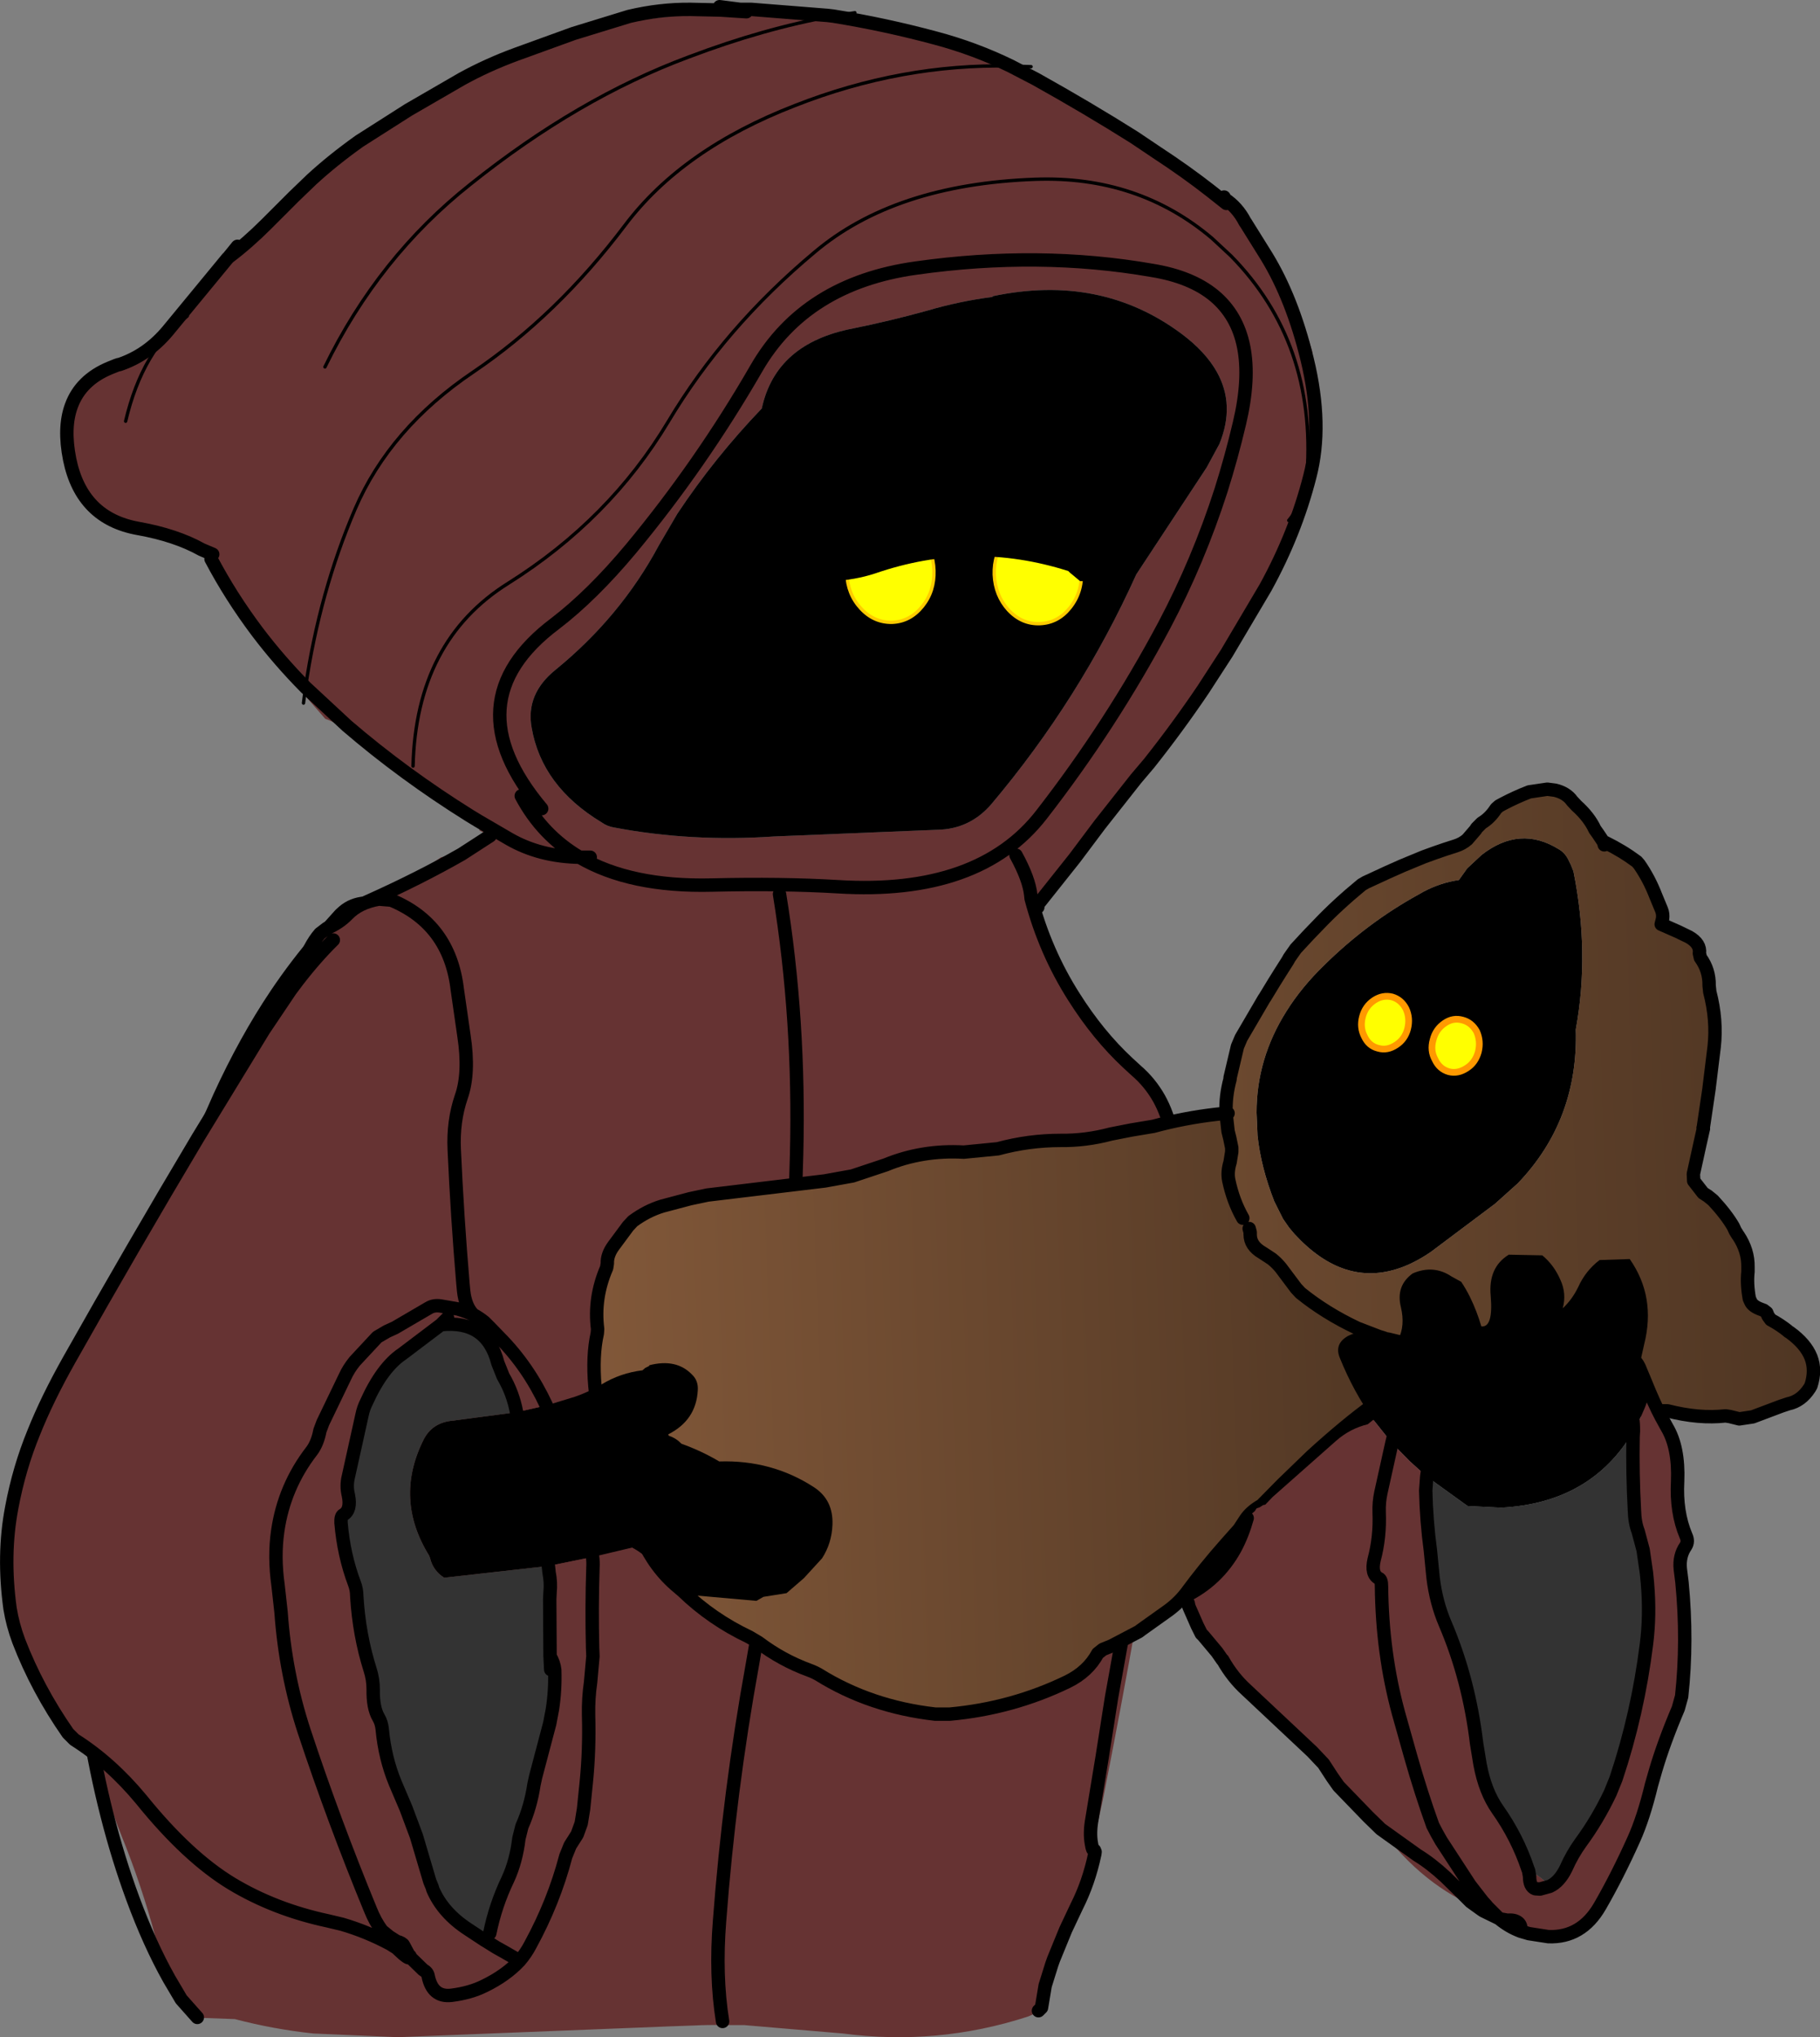 <?xml version="1.0" encoding="UTF-8" standalone="no"?>
<svg xmlns:xlink="http://www.w3.org/1999/xlink" height="303.95px" width="271.65px" xmlns="http://www.w3.org/2000/svg">
  <rect width="100%" height="100%" fill="#808080" stroke="none"/>
  <g transform="matrix(1.0, 0.0, 0.0, 1.0, 225.0, 101.2)">
    <path d="M-181.15 -71.85 L-179.2 -73.45 Q-173.1 -78.6 -166.55 -83.0 -149.85 -94.4 -130.6 -98.1 L-122.5 -99.05 -121.15 -99.3 -120.85 -99.3 -120.55 -99.4 -120.35 -99.4 -120.35 -99.45 -119.15 -99.6 -118.9 -99.6 -117.45 -99.7 -114.5 -99.8 -112.85 -99.8 -101.5 -98.9 -100.65 -98.8 Q-92.9 -97.55 -85.3 -95.5 -79.5 -93.95 -74.15 -91.35 -90.45 -91.7 -106.35 -85.45 -123.15 -78.95 -131.7 -67.6 -141.85 -54.15 -154.35 -45.7 -166.8 -37.3 -172.0 -25.25 -177.3 -12.9 -179.4 1.35 -177.3 -12.9 -172.0 -25.25 -166.8 -37.3 -154.35 -45.7 -141.85 -54.15 -131.7 -67.6 -123.15 -78.95 -106.35 -85.45 -90.45 -91.7 -74.15 -91.35 L-70.4 -89.4 Q-62.6 -85.05 -55.7 -80.7 L-52.2 -78.35 Q-48.0 -75.6 -44.35 -72.75 L-42.9 -71.6 -41.95 -70.85 -42.9 -71.6 -44.35 -72.75 Q-48.0 -75.6 -52.2 -78.35 L-49.0 -76.7 -44.4 -73.9 -42.4 -72.4 -42.3 -71.8 -42.25 -71.55 -41.95 -70.85 -41.75 -70.45 Q-40.7 -68.8 -39.15 -68.05 L-39.1 -68.0 -38.55 -67.75 -36.6 -65.7 -34.4 -62.05 -34.35 -61.95 -34.3 -61.7 -32.4 -57.55 Q-32.5 -57.15 -32.2 -56.65 L-31.3 -54.85 Q-30.05 -51.85 -29.15 -48.8 L-28.95 -46.95 -28.3 -40.35 -28.3 -39.9 Q-28.3 -38.85 -27.8 -38.1 L-28.05 -36.5 Q-30.7 -22.55 -36.7 -10.65 L-38.95 -7.5 -40.05 -5.95 Q-41.35 -4.25 -42.2 -2.35 L-44.75 1.4 Q-45.3 2.2 -45.05 2.85 -48.9 8.0 -53.5 12.7 L-55.45 15.0 -60.85 21.85 -64.6 26.85 Q-66.5 30.8 -69.85 33.45 L-70.25 33.75 -70.2 33.9 -70.1 34.15 -69.15 37.6 Q-67.4 44.3 -62.95 49.85 L-56.7 57.35 -52.0 62.7 Q-49.45 67.3 -49.65 74.05 -49.85 81.65 -49.65 87.35 L-49.7 88.6 -49.95 96.6 Q-50.0 101.4 -50.4 106.15 -50.75 111.0 -51.95 115.0 -53.3 119.6 -53.95 124.25 -54.6 129.25 -55.5 133.5 L-57.4 142.65 -59.1 152.1 -60.5 161.0 -62.0 170.1 Q-62.4 172.25 -62.1 173.85 L-62.0 174.4 -62.1 173.85 Q-62.4 172.25 -62.0 170.1 L-60.5 161.0 -59.1 152.1 -57.4 142.65 -55.5 133.5 Q-54.6 129.25 -53.95 124.25 -53.3 119.6 -51.95 115.0 -50.75 111.0 -50.4 106.15 -50.0 101.4 -49.95 96.6 L-49.7 88.6 -49.65 87.35 Q-49.85 81.65 -49.65 74.05 -49.45 67.3 -52.0 62.7 L-51.6 63.15 Q-49.6 65.4 -49.25 68.55 -47.3 90.6 -50.65 112.25 -54.95 139.9 -60.4 167.4 L-61.5 172.35 -62.0 174.4 Q-63.15 178.85 -64.65 183.15 L-65.95 186.75 -67.75 191.15 -68.0 191.85 -67.75 191.15 -65.95 186.75 -68.0 191.85 -68.4 192.7 -69.1 194.55 -69.0 195.05 -69.55 198.35 -69.0 195.05 -68.9 195.85 Q-68.85 197.35 -69.55 198.35 L-70.0 198.8 Q-70.65 199.35 -71.65 199.7 -85.1 204.05 -99.2 202.2 L-113.9 200.95 -117.05 200.95 Q-119.2 200.9 -121.25 201.0 L-125.4 201.15 -165.6 202.75 -178.25 202.2 Q-184.25 201.55 -189.95 200.05 L-195.45 199.85 -195.55 199.8 -197.95 197.1 -199.75 194.05 Q-200.7 192.0 -201.15 189.65 L-201.8 187.8 Q-203.85 180.15 -206.8 172.85 -210.15 164.5 -211.85 155.85 L-212.25 153.35 -212.85 149.15 Q-213.95 139.45 -213.0 129.35 L-212.9 128.5 -212.35 123.3 -210.6 117.75 Q-206.15 104.5 -202.5 91.0 -199.4 79.55 -194.15 68.6 -189.4 57.9 -183.7 47.5 L-181.95 44.9 Q-179.45 41.85 -177.25 38.65 L-174.2 35.25 -173.7 34.8 -170.6 33.55 -170.1 33.3 Q-162.4 29.85 -156.1 26.25 -162.4 29.85 -170.1 33.3 L-170.6 33.55 -173.7 34.8 -174.2 35.25 -177.25 38.65 -174.7 34.6 -173.4 34.05 -169.95 32.6 Q-164.25 30.2 -159.15 26.7 L-156.1 26.25 -151.85 23.5 -153.45 22.7 -153.4 21.8 -153.5 21.35 -148.95 24.0 Q-144.4 26.6 -138.5 26.7 -130.9 31.15 -118.75 30.85 -108.3 30.6 -99.95 31.1 -78.9 32.4 -69.55 20.35 -59.1 6.9 -51.2 -7.95 -46.15 -17.5 -42.75 -28.05 -41.2 -32.95 -40.0 -38.05 -36.85 -51.35 -43.8 -57.1 -47.2 -59.9 -53.0 -60.85 -69.9 -63.8 -88.3 -61.2 -104.8 -58.9 -112.1 -46.25 -120.35 -31.95 -130.8 -19.35 -136.6 -12.4 -142.15 -8.15 -157.6 3.45 -144.15 19.45 -157.6 3.45 -142.15 -8.15 -136.6 -12.4 -130.8 -19.35 -120.35 -31.95 -112.1 -46.25 -104.8 -58.9 -88.3 -61.2 -69.9 -63.8 -53.0 -60.85 -47.2 -59.9 -43.8 -57.1 -36.85 -51.35 -40.0 -38.05 -41.2 -32.95 -42.75 -28.05 -46.15 -17.5 -51.2 -7.95 -59.1 6.9 -69.55 20.35 -78.9 32.4 -99.95 31.1 -108.3 30.6 -118.75 30.85 -130.9 31.15 -138.5 26.7 -144.4 26.6 -148.95 24.0 L-153.5 21.35 Q-153.6 21.15 -153.8 21.1 L-154.9 20.5 -157.8 18.9 -164.4 14.8 Q-168.95 11.7 -172.95 8.1 -174.55 6.7 -176.45 6.05 L-179.55 2.5 -183.2 -1.8 Q-184.9 -3.8 -186.15 -6.15 L-186.6 -6.95 -193.25 -18.45 -193.25 -18.5 -193.8 -19.3 -194.9 -19.2 -196.2 -19.1 Q-197.55 -19.9 -199.1 -20.3 L-200.3 -20.7 Q-203.65 -22.05 -207.3 -22.5 -209.7 -23.75 -211.5 -25.7 L-211.75 -25.95 Q-212.4 -26.8 -213.25 -27.05 -214.8 -29.5 -215.4 -32.35 -215.75 -34.1 -215.6 -35.9 -215.5 -36.85 -216.0 -37.2 L-214.35 -40.65 Q-215.55 -37.4 -214.6 -32.65 -212.8 -23.85 -204.35 -22.35 -198.75 -21.35 -194.9 -19.2 -198.75 -21.35 -204.35 -22.35 -212.8 -23.85 -214.6 -32.65 -215.55 -37.4 -214.35 -40.65 -212.2 -43.9 -208.3 -46.25 L-208.15 -46.25 -207.2 -46.8 -206.05 -47.55 -205.7 -47.8 Q-203.65 -49.25 -201.85 -50.95 L-196.75 -56.15 -195.1 -58.25 -193.25 -60.95 -189.55 -64.45 -189.35 -64.6 Q-185.35 -68.3 -181.15 -71.85 L-185.2 -67.8 Q-188.05 -64.95 -190.85 -62.85 L-189.55 -64.45 -190.85 -62.85 Q-188.05 -64.95 -185.2 -67.8 L-181.15 -71.85 M-190.85 -62.85 L-191.05 -62.65 -199.95 -51.85 Q-203.0 -48.2 -207.2 -46.8 -203.0 -48.2 -199.95 -51.85 L-191.05 -62.65 -190.85 -62.85 M-179.4 1.35 Q-183.35 -2.65 -186.6 -6.95 -183.35 -2.65 -179.4 1.35 L-173.2 7.1 Q-164.75 14.35 -154.9 20.5 -164.75 14.35 -173.2 7.1 L-179.4 1.35 -179.55 2.5 -179.4 1.35 M-176.5 -46.45 Q-168.5 -62.85 -154.8 -73.7 -138.75 -86.55 -122.2 -92.7 -111.0 -96.95 -100.65 -98.8 -111.0 -96.95 -122.2 -92.7 -138.75 -86.55 -154.8 -73.7 -168.5 -62.85 -176.5 -46.45 M-197.05 -54.05 Q-203.75 -49.0 -206.25 -38.35 -203.75 -49.0 -197.05 -54.05 M-113.6 -99.45 L-117.45 -99.7 -113.6 -99.45 M-86.6 -54.85 Q-92.0 -53.35 -97.65 -52.2 -109.2 -50.0 -111.3 -40.25 -118.35 -32.9 -123.9 -24.55 L-126.65 -19.85 Q-132.35 -9.2 -142.1 -1.25 -146.55 2.35 -145.65 7.35 -144.15 16.1 -135.2 21.5 -134.35 22.1 -133.4 22.25 -121.85 24.45 -109.45 23.6 L-85.05 22.6 Q-80.25 22.5 -77.05 18.8 -63.8 3.1 -55.4 -15.5 L-44.9 -31.45 -43.0 -34.95 Q-40.6 -40.8 -43.4 -45.75 -45.1 -48.75 -48.65 -51.4 -60.75 -60.4 -76.85 -57.0 L-76.85 -56.9 Q-81.85 -56.25 -86.6 -54.85 M-32.65 -23.55 Q-30.2 -26.5 -29.9 -30.55 -28.55 -50.05 -41.25 -63.0 L-44.1 -65.65 Q-55.15 -75.0 -70.5 -74.45 -91.45 -73.7 -103.45 -63.55 -116.85 -52.35 -125.25 -38.3 -134.0 -23.7 -149.1 -14.2 -162.9 -5.6 -163.35 13.1 -162.9 -5.6 -149.1 -14.2 -134.0 -23.7 -125.25 -38.3 -116.85 -52.35 -103.45 -63.55 -91.45 -73.7 -70.5 -74.45 -55.15 -75.0 -44.1 -65.65 L-41.25 -63.0 Q-28.55 -50.05 -29.9 -30.55 -30.2 -26.5 -32.65 -23.55 M-39.1 -68.0 L-35.95 -62.95 Q-32.1 -56.65 -29.9 -47.6 -27.5 -37.75 -29.5 -30.1 -31.65 -21.65 -36.1 -13.55 L-41.9 -3.75 -45.4 1.65 Q-49.25 7.35 -53.5 12.7 -49.25 7.35 -45.4 1.65 L-41.9 -3.75 -36.1 -13.55 Q-31.65 -21.65 -29.5 -30.1 -27.5 -37.75 -29.9 -47.6 -32.1 -56.65 -35.95 -62.95 L-39.1 -68.0 M-73.35 26.4 Q-71.4 29.95 -71.15 32.35 L-71.1 32.85 Q-69.0 40.8 -64.7 47.55 -61.1 53.25 -56.7 57.35 -61.1 53.25 -64.7 47.55 -69.0 40.8 -71.1 32.85 L-71.15 32.35 Q-71.4 29.95 -73.35 26.4 M-69.85 33.45 L-64.6 26.85 -69.85 33.45 M-117.15 200.4 Q-118.25 193.55 -117.6 185.4 -116.15 166.15 -112.7 147.15 -109.3 128.35 -107.95 109.2 -106.6 90.05 -106.1 71.05 -105.6 50.95 -108.65 32.2 -105.6 50.95 -106.1 71.05 -106.6 90.05 -107.95 109.2 -109.3 128.35 -112.7 147.15 -116.15 166.15 -117.6 185.4 -118.25 193.55 -117.15 200.4 M-136.9 26.7 L-138.5 26.7 Q-144.1 23.4 -147.2 17.55 -144.1 23.4 -138.5 26.7 L-136.9 26.7 M-173.7 34.8 Q-172.4 33.7 -170.6 33.55 -172.4 33.7 -173.7 34.8" fill="#663333" fill-rule="evenodd" stroke="none"/>
    <path d="M-86.6 -54.85 Q-81.85 -56.25 -76.85 -56.9 L-76.85 -57.0 Q-60.75 -60.4 -48.65 -51.4 -45.1 -48.75 -43.4 -45.75 -40.6 -40.8 -43.0 -34.95 L-44.9 -31.45 -55.4 -15.5 Q-63.8 3.1 -77.05 18.8 -80.25 22.5 -85.05 22.6 L-109.45 23.6 Q-121.85 24.45 -133.4 22.25 -134.35 22.1 -135.2 21.5 -144.15 16.1 -145.65 7.35 -146.55 2.35 -142.1 -1.25 -132.35 -9.2 -126.65 -19.85 L-123.9 -24.55 Q-118.35 -32.9 -111.3 -40.25 -109.2 -50.0 -97.65 -52.2 -92.0 -53.35 -86.6 -54.85" fill="#000000" fill-rule="evenodd" stroke="none"/>
    <path d="M-117.45 -99.7 L-121.9 -99.8 Q-126.45 -99.85 -131.1 -98.75 L-139.4 -96.2 -147.95 -93.1 Q-152.3 -91.5 -156.1 -89.4 L-164.05 -84.8 -171.35 -80.15 Q-175.35 -77.3 -178.5 -74.4 L-181.15 -71.85 -185.2 -67.8 Q-188.05 -64.95 -190.85 -62.85 L-189.55 -64.45 M-114.5 -99.8 L-117.6 -100.2 M-207.2 -46.8 Q-203.0 -48.2 -199.95 -51.85 L-191.05 -62.65 -190.85 -62.85 M-207.2 -46.8 L-207.3 -46.8 -207.6 -46.7 -208.6 -46.3 Q-212.95 -44.5 -214.35 -40.65 -215.55 -37.4 -214.6 -32.65 -212.8 -23.85 -204.35 -22.35 -198.75 -21.35 -194.9 -19.2 L-193.25 -18.5 M-186.6 -6.95 Q-183.35 -2.65 -179.4 1.35 L-173.2 7.1 Q-164.75 14.35 -154.9 20.5 L-153.5 21.35 -148.95 24.0 Q-144.4 26.6 -138.5 26.7 L-136.9 26.7 M-74.15 -91.35 Q-79.5 -93.95 -85.3 -95.5 -92.9 -97.55 -100.65 -98.8 L-101.5 -98.9 -112.85 -99.8 -114.5 -99.8 M-186.6 -6.95 Q-190.55 -12.2 -193.5 -17.8 M-117.45 -99.7 L-113.6 -99.45 M-144.15 19.45 Q-157.6 3.45 -142.15 -8.15 -136.6 -12.4 -130.8 -19.35 -120.35 -31.95 -112.1 -46.25 -104.8 -58.9 -88.3 -61.2 -69.9 -63.8 -53.0 -60.85 -47.2 -59.9 -43.8 -57.1 -36.85 -51.35 -40.0 -38.05 -41.2 -32.95 -42.75 -28.05 -46.15 -17.5 -51.2 -7.95 -59.1 6.9 -69.55 20.35 -78.9 32.4 -99.95 31.1 -108.3 30.6 -118.75 30.85 -130.9 31.15 -138.5 26.7 -144.1 23.4 -147.2 17.55 M-151.85 23.5 L-156.1 26.25 Q-162.4 29.85 -170.1 33.3 L-170.6 33.55 -173.7 34.8 -174.2 35.25 -177.25 38.65 Q-180.65 42.55 -183.75 47.15 -188.35 54.0 -192.2 62.4 -195.85 70.5 -199.0 78.7 -201.95 86.5 -204.55 95.5 -207.05 104.15 -209.85 112.05 -212.95 120.75 -212.9 128.5 M-212.85 149.15 L-212.25 153.35 -211.85 155.85 Q-209.55 170.2 -205.2 182.0 -202.7 188.8 -199.75 194.05 L-197.95 197.1 -195.55 199.8 M-70.0 198.8 L-69.55 198.35 -69.0 195.05 -68.0 191.85 -67.75 191.15 -65.95 186.75 -64.3 183.25 Q-62.5 179.7 -61.6 175.45 L-61.55 175.1 -61.65 174.85 -61.9 174.7 -62.0 174.4 -62.1 173.85 Q-62.4 172.25 -62.0 170.1 L-60.5 161.0 -59.1 152.1 -57.4 142.65 -55.5 133.5 Q-54.6 129.25 -53.95 124.25 -53.3 119.6 -51.95 115.0 -50.75 111.0 -50.4 106.15 -50.0 101.4 -49.95 96.6 L-49.7 88.6 -49.65 87.35 Q-49.85 81.65 -49.65 74.05 -49.45 67.3 -52.0 62.7 -53.35 60.3 -55.45 58.5 L-56.7 57.35 Q-61.1 53.25 -64.7 47.55 -69.0 40.8 -71.1 32.85 L-71.15 32.35 Q-71.4 29.95 -73.35 26.4 M-53.5 12.7 Q-49.25 7.35 -45.4 1.65 L-41.9 -3.75 -36.1 -13.55 Q-31.65 -21.65 -29.5 -30.1 -27.5 -37.75 -29.9 -47.6 -32.1 -56.65 -35.95 -62.95 L-39.1 -68.0 M-41.95 -70.85 L-42.9 -71.6 -44.35 -72.75 Q-48.0 -75.6 -52.2 -78.35 L-55.7 -80.7 Q-62.6 -85.05 -70.4 -89.4 L-74.15 -91.35 M-53.5 12.7 L-55.45 15.0 -60.85 21.85 -64.6 26.85 -69.85 33.45 -70.2 33.9 -70.1 34.15 M-42.25 -71.55 L-42.3 -71.8 M-39.15 -68.05 Q-40.3 -70.3 -42.25 -71.55 M-108.65 32.2 Q-105.6 50.95 -106.1 71.05 -106.6 90.05 -107.95 109.2 -109.3 128.35 -112.7 147.15 -116.15 166.15 -117.6 185.4 -118.25 193.55 -117.15 200.4 M-170.6 33.55 Q-172.4 33.7 -173.7 34.8 M-212.85 149.15 L-213.1 146.9 Q-214.2 137.2 -213.75 127.95" fill="none" stroke="#000000" stroke-linecap="round" stroke-linejoin="round" stroke-width="2.0"/>
    <path d="M-179.4 1.35 Q-177.3 -12.9 -172.0 -25.25 -166.8 -37.3 -154.35 -45.7 -141.85 -54.15 -131.7 -67.6 -123.15 -78.95 -106.35 -85.45 -90.45 -91.7 -74.15 -91.35 L-71.1 -91.25 M-100.65 -98.8 Q-111.0 -96.95 -122.2 -92.7 -138.75 -86.55 -154.8 -73.7 -168.5 -62.85 -176.5 -46.45 M-206.25 -38.35 Q-203.75 -49.0 -197.05 -54.05 M-100.65 -98.8 L-97.4 -99.3 M-163.35 13.1 Q-162.9 -5.6 -149.1 -14.2 -134.0 -23.7 -125.25 -38.3 -116.85 -52.35 -103.45 -63.55 -91.45 -73.7 -70.5 -74.45 -55.15 -75.0 -44.1 -65.65 L-41.25 -63.0 Q-28.55 -50.05 -29.9 -30.55 -30.2 -26.5 -32.65 -23.55 M-179.55 2.5 L-179.7 3.7 M-179.4 1.35 L-179.55 2.5" fill="none" stroke="#000000" stroke-linecap="round" stroke-linejoin="round" stroke-width="0.5"/>
    <path d="M-70.35 -23.15 Q-67.65 -23.25 -65.65 -21.1 -63.7 -19.0 -63.6 -15.9 -63.45 -12.8 -65.3 -10.5 -67.1 -8.25 -69.8 -8.15 -72.5 -8.05 -74.5 -10.2 -76.45 -12.35 -76.6 -15.45 -76.7 -18.55 -74.85 -20.8 -73.05 -23.05 -70.35 -23.15 M-92.4 -23.35 Q-89.7 -23.45 -87.7 -21.35 -85.7 -19.2 -85.6 -16.1 -85.5 -13.0 -87.3 -10.75 -89.15 -8.45 -91.85 -8.35 -94.55 -8.3 -96.5 -10.4 -98.5 -12.55 -98.6 -15.65 -98.7 -18.75 -96.9 -21.0 -95.1 -23.3 -92.4 -23.35" fill="#ffff00" fill-rule="evenodd" stroke="none"/>
    <path d="M-70.35 -23.15 Q-67.65 -23.25 -65.65 -21.1 -63.7 -19.0 -63.6 -15.9 -63.45 -12.8 -65.3 -10.5 -67.1 -8.25 -69.8 -8.15 -72.5 -8.05 -74.5 -10.2 -76.45 -12.35 -76.6 -15.45 -76.7 -18.55 -74.85 -20.8 -73.05 -23.05 -70.35 -23.15 M-92.4 -23.35 Q-89.7 -23.45 -87.7 -21.35 -85.7 -19.2 -85.6 -16.1 -85.5 -13.0 -87.3 -10.75 -89.15 -8.45 -91.85 -8.35 -94.55 -8.3 -96.5 -10.4 -98.5 -12.55 -98.6 -15.65 -98.7 -18.75 -96.9 -21.0 -95.1 -23.3 -92.4 -23.35" fill="none" stroke="#ffcc00" stroke-linecap="round" stroke-linejoin="round" stroke-width="0.5"/>
    <path d="M5.95 16.55 L3.25 16.95 Q1.2 17.75 -0.6 18.7 L-0.5 18.55 Q1.55 16.75 4.25 16.2 L4.75 15.8 4.8 15.75 5.2 15.8 5.95 16.55 M-4.75 22.6 L-6.0 24.05 Q-6.75 24.7 -7.7 25.0 L-9.25 25.5 Q-6.85 24.35 -4.75 22.6 M-12.5 26.65 L-15.65 27.95 -17.9 28.95 -21.15 30.45 -21.75 30.8 Q-25.4 33.8 -28.2 36.75 L-29.65 38.25 -31.6 40.35 Q-29.1 36.65 -25.3 33.45 -20.55 29.5 -15.1 26.8 L-15.1 26.85 Q-14.9 27.4 -14.3 27.2 L-12.5 26.65 M-33.85 43.8 L-34.85 45.4 -34.85 45.25 -33.85 43.8 M3.8 102.7 Q5.4 103.15 7.15 104.4 L9.6 106.0 Q6.35 105.15 3.8 102.7 M20.45 109.2 L23.25 109.3 23.9 109.3 Q28.6 110.5 32.55 110.05 L33.2 110.15 34.6 110.5 Q29.35 111.65 23.15 110.05 L20.45 109.2 M41.9 97.45 L41.75 97.3 Q40.6 96.4 39.3 95.7 L38.9 95.15 38.7 94.65 41.9 97.45 M38.25 94.3 L37.85 94.15 Q36.6 93.7 36.3 93.0 L38.25 94.3 M34.4 83.1 L34.0 82.45 34.35 82.85 34.4 83.1 M27.75 73.95 L27.85 73.5 28.75 69.4 29.2 67.4 Q28.95 70.95 27.75 73.95 M25.45 37.8 L22.95 36.7 23.15 35.9 Q24.5 36.65 25.45 37.8" fill="#663333" fill-rule="evenodd" stroke="none"/>
    <path d="M9.45 27.8 L9.85 28.8 Q12.3 40.95 10.2 52.4 10.6 65.9 1.55 75.35 L-1.85 78.4 -11.45 85.6 Q-13.65 87.1 -15.8 87.9 L-16.1 88.0 Q-24.45 90.9 -31.8 82.9 L-32.6 81.95 -33.5 80.65 -34.8 78.05 Q-36.8 72.95 -37.3 68.25 L-37.45 64.8 Q-37.45 56.75 -33.0 49.7 -30.75 46.1 -27.35 42.8 -20.9 36.45 -13.25 32.25 L-12.55 31.85 Q-10.0 30.5 -7.25 30.1 L-6.0 28.35 -3.85 26.35 Q1.85 21.9 7.65 25.5 8.65 26.05 9.2 27.3 L9.45 27.8" fill="#000000" fill-rule="evenodd" stroke="none"/>
    <path d="M-41.15 70.05 L-41.15 70.65 -41.4 72.2 Q-41.85 73.65 -41.6 74.9 -40.95 78.0 -39.5 80.55 L-38.55 82.1 -38.4 83.0 Q-38.4 84.65 -36.6 85.7 L-35.75 86.25 -35.15 86.65 Q-34.4 87.25 -33.8 88.0 L-31.55 91.0 -30.9 91.7 Q-27.2 94.7 -22.45 96.95 L-19.2 98.2 -18.4 98.45 -18.15 98.55 -17.8 98.6 -16.15 99.0 -14.5 99.3 -12.05 99.95 -10.65 100.4 -8.8 101.05 -9.85 102.0 -10.4 102.7 Q-10.75 103.5 -11.65 103.9 L-16.4 106.5 -17.25 107.05 Q-20.05 108.8 -21.55 111.35 L-23.1 113.8 -24.85 115.55 -28.85 118.5 -30.1 119.3 -31.35 120.15 Q-32.0 120.5 -32.6 121.0 L-34.65 122.35 -35.6 122.8 -36.2 123.1 -33.55 120.2 -29.3 116.9 Q-22.5 112.2 -18.25 106.9 -22.5 112.2 -29.3 116.9 L-33.55 120.2 -36.2 123.1 Q-36.45 123.2 -36.7 123.4 -38.3 124.3 -39.1 125.5 L-40.05 126.95 -42.05 129.2 Q-45.2 132.75 -48.0 136.55 -49.25 138.15 -51.0 139.35 L-54.65 141.95 -55.05 142.25 -59.05 144.35 -60.4 144.9 -61.15 145.5 Q-62.6 148.2 -65.65 149.7 -73.9 153.7 -83.25 154.55 L-85.4 154.55 Q-95.1 153.45 -102.8 148.65 -103.5 148.25 -104.2 148.0 -108.3 146.5 -111.8 143.85 L-113.15 143.05 Q-118.75 140.4 -123.1 136.2 L-123.8 135.6 Q-127.2 132.8 -129.2 128.35 L-129.9 127.0 Q-132.9 121.15 -134.7 114.65 L-134.95 113.75 -136.1 106.6 -136.2 105.65 Q-136.6 101.1 -135.85 97.75 L-135.8 97.1 Q-136.4 92.45 -134.45 87.95 L-134.35 87.3 Q-134.4 86.0 -133.4 84.65 L-131.25 81.75 -130.55 81.0 Q-128.45 79.45 -126.15 78.75 L-122.0 77.65 -119.4 77.1 -101.9 75.0 -97.75 74.25 -92.8 72.6 Q-87.35 70.35 -81.15 70.7 L-76.05 70.2 Q-71.45 68.95 -66.7 68.95 -62.95 69.0 -59.2 68.0 L-56.15 67.4 -52.85 66.85 Q-48.25 65.6 -43.45 65.05 L-42.0 64.9 -41.7 67.6 -41.45 68.6 -41.15 70.05 M-20.15 108.5 Q-24.15 111.4 -29.2 116.0 L-33.55 120.2 -36.7 123.4 -33.55 120.2 -29.2 116.0 Q-24.15 111.4 -20.15 108.5" fill="url(#gradient0)" fill-rule="evenodd" stroke="none"/>
    <path d="M-0.6 18.7 Q1.2 17.75 3.25 16.95 L5.95 16.55 7.1 16.7 Q8.8 17.1 9.65 18.3 L10.3 19.0 Q12.2 20.7 13.05 22.55 L13.55 23.25 14.35 24.45 14.2 24.65 14.45 24.85 14.6 24.5 Q17.15 25.75 19.3 27.35 L19.65 27.75 Q21.15 29.9 22.15 32.5 L23.0 34.55 Q23.25 35.15 23.15 35.9 L22.95 36.7 25.45 37.8 27.1 38.6 Q28.85 39.6 28.65 41.05 L28.8 41.7 Q30.15 43.55 30.1 45.85 L30.2 46.8 Q31.3 51.0 30.85 55.0 L30.1 61.1 30.1 61.15 30.0 61.15 29.2 65.85 29.25 66.9 29.2 67.1 29.25 67.2 29.2 67.4 28.75 69.4 27.85 73.5 27.75 73.95 27.5 74.5 27.8 75.0 29.2 76.8 34.0 82.45 34.4 83.1 34.4 83.2 34.45 83.15 Q35.95 85.4 35.9 87.85 L35.9 88.55 Q35.7 90.35 36.1 92.55 L35.95 92.75 36.3 93.0 Q36.6 93.7 37.85 94.15 L38.25 94.3 38.7 94.65 38.9 95.15 39.3 95.7 Q40.6 96.4 41.75 97.3 L41.9 97.45 Q43.65 99.2 45.1 101.3 L45.25 101.3 45.3 101.3 Q46.05 103.25 45.3 105.55 L45.1 105.9 Q43.85 107.85 41.9 108.25 L40.85 108.6 36.6 110.2 34.6 110.5 33.2 110.15 32.55 110.05 Q28.6 110.5 23.9 109.3 L23.25 109.3 20.45 109.2 Q18.4 108.35 16.55 107.0 L16.4 106.85 15.55 106.25 14.85 106.3 9.6 106.0 7.15 104.4 Q5.4 103.15 3.8 102.7 L2.65 101.5 -0.05 101.85 -6.45 101.6 -7.4 101.45 -8.8 101.05 -10.65 100.4 -12.05 99.95 -14.5 99.3 -15.65 98.85 -16.8 98.75 -17.8 98.6 -18.15 98.55 -18.4 98.45 -19.2 98.2 -22.45 96.95 Q-27.2 94.7 -30.9 91.7 L-31.55 91.0 -33.8 88.0 Q-34.4 87.25 -35.15 86.65 L-35.75 86.25 -36.6 85.7 Q-38.4 84.65 -38.4 83.0 L-38.4 82.65 -38.55 82.1 -39.5 80.55 Q-40.95 78.0 -41.6 74.9 L-41.1 73.25 -41.15 70.65 -41.15 70.05 -41.15 69.7 -41.35 68.7 -41.7 64.9 Q-41.75 62.35 -41.4 59.8 L-41.4 59.6 -40.3 54.95 -39.75 53.65 -36.3 47.75 -36.25 47.7 -34.85 45.4 -33.85 43.8 -32.9 42.55 -31.6 40.35 -29.65 38.25 -28.2 36.75 Q-25.4 33.8 -21.75 30.8 L-21.15 30.45 -17.9 28.95 -15.65 27.95 -12.5 26.65 Q-10.75 26.0 -9.25 25.5 L-7.7 25.0 Q-6.75 24.7 -6.0 24.05 L-4.75 22.6 -0.6 18.7 M9.45 27.8 L9.2 27.3 Q8.65 26.05 7.65 25.5 1.85 21.9 -3.85 26.35 L-6.0 28.35 -7.25 30.1 Q-10.0 30.5 -12.55 31.85 L-13.25 32.25 Q-20.9 36.45 -27.35 42.8 -30.75 46.1 -33.0 49.7 -37.45 56.75 -37.45 64.8 L-37.3 68.25 Q-36.8 72.95 -34.8 78.05 L-33.5 80.65 -32.6 81.95 -31.8 82.9 Q-24.45 90.9 -16.1 88.0 L-15.8 87.9 Q-13.65 87.1 -11.45 85.6 L-1.85 78.4 1.55 75.35 Q10.6 65.9 10.2 52.4 12.3 40.95 9.85 28.8 L9.45 27.8" fill="url(#gradient1)" fill-rule="evenodd" stroke="none"/>
    <path d="M-41.7 64.9 L-41.35 68.7 -41.15 69.7 -41.15 70.05 -41.45 68.6 -41.7 67.6 -42.0 64.9 -41.7 64.9 M-41.15 70.65 L-41.1 73.25 -41.6 74.9 Q-41.85 73.65 -41.4 72.2 L-41.15 70.65" fill="url(#gradient2)" fill-rule="evenodd" stroke="none"/>
    <path d="M-38.55 82.1 L-38.4 82.65 -38.4 83.0 -38.55 82.1" fill="url(#gradient3)" fill-rule="evenodd" stroke="none"/>
    <path d="M-17.8 98.6 L-16.8 98.75 -15.65 98.85 -14.5 99.3 -16.15 99.0 -17.8 98.6" fill="url(#gradient4)" fill-rule="evenodd" stroke="none"/>
    <path d="M-0.6 18.7 Q1.2 17.75 3.25 16.95 L5.95 16.55 7.1 16.7 Q8.8 17.1 9.65 18.3 L10.3 19.0 Q12.2 20.7 13.05 22.55 L13.55 23.25 14.35 24.45 14.6 24.5 Q17.15 25.75 19.3 27.35 L19.65 27.75 Q21.15 29.9 22.15 32.5 L23.0 34.55 Q23.25 35.15 23.15 35.9 L22.95 36.7 25.45 37.8 27.1 38.6 Q28.85 39.6 28.65 41.05 L28.8 41.7 Q30.15 43.55 30.1 45.85 L30.2 46.8 Q31.3 51.0 30.85 55.0 L30.1 61.1 30.1 61.15 29.25 66.9 M-4.75 22.6 L-6.0 24.05 Q-6.75 24.7 -7.7 25.0 L-9.25 25.5 Q-10.75 26.0 -12.5 26.65 L-15.65 27.95 -17.9 28.95 -21.15 30.45 -21.75 30.8 Q-25.4 33.8 -28.2 36.75 L-29.65 38.25 -31.6 40.35 -32.55 41.7 -32.8 42.15 -33.85 43.8 -34.85 45.4 -36.25 47.7 -36.3 47.75 -39.75 53.65 -40.3 54.95 -41.4 59.6 -41.4 59.8 Q-42.1 62.35 -42.0 64.9 L-41.7 64.9 M-41.15 70.05 L-41.15 70.65 -41.4 72.2 Q-41.85 73.65 -41.6 74.9 -40.95 78.0 -39.5 80.55 M-38.55 82.1 L-38.4 82.65 -38.4 83.0 Q-38.4 84.65 -36.6 85.7 L-35.75 86.25 -35.15 86.65 Q-34.4 87.25 -33.8 88.0 L-31.55 91.0 -30.9 91.7 Q-27.2 94.7 -22.45 96.95 L-19.2 98.2 -18.4 98.45 -18.15 98.55 -17.8 98.6 -16.15 99.0 -14.5 99.3 -12.05 99.95 -10.65 100.4 -8.8 101.05 -7.4 101.45 -6.5 101.7 -1.45 102.3 0.15 102.4 0.8 102.45 1.45 102.45 3.8 102.7 Q5.4 103.15 7.15 104.4 L9.6 106.0 12.05 107.0 Q13.8 107.45 15.6 107.05 L16.4 106.85 16.55 107.0 M20.45 109.2 L23.25 109.3 23.9 109.3 Q28.6 110.5 32.55 110.05 L33.2 110.15 34.6 110.5 36.6 110.2 40.85 108.6 41.9 108.25 Q43.85 107.85 45.1 105.9 L45.3 105.55 Q46.05 103.25 45.3 101.3 44.5 99.3 42.15 97.6 L41.9 97.45 41.75 97.3 Q40.6 96.4 39.3 95.7 L38.9 95.15 38.7 94.65 38.25 94.3 37.85 94.15 Q36.6 93.7 36.3 93.0 L36.1 92.55 Q35.7 90.35 35.9 88.55 L35.9 87.85 Q35.95 85.4 34.45 83.15 L34.4 83.1 34.0 82.45 33.7 81.8 Q32.65 80.0 30.7 77.9 L29.9 77.25 29.2 76.8 27.8 75.0 27.75 73.95 27.85 73.5 28.75 69.4 29.2 67.4 29.25 67.2 29.2 67.1 M14.35 24.45 L14.45 24.85 M20.45 109.2 Q17.9 108.75 15.6 107.05 L15.1 106.65 14.85 106.3 M-4.75 22.6 L-4.6 22.35 -3.85 21.6 Q-2.6 20.85 -1.7 19.45 L-1.25 19.05 -0.6 18.7 M-36.7 123.4 Q-38.3 124.3 -39.1 125.5 L-40.05 126.95 -42.05 129.2 Q-45.2 132.75 -48.0 136.55 -49.25 138.15 -51.0 139.35 L-54.65 141.95 -55.05 142.25 -59.05 144.35 -60.4 144.9 -61.15 145.5 Q-62.6 148.2 -65.65 149.7 -73.9 153.7 -83.25 154.55 L-85.4 154.55 Q-95.1 153.45 -102.8 148.65 -103.5 148.25 -104.2 148.0 -108.3 146.5 -111.8 143.85 L-113.15 143.05 Q-118.75 140.4 -123.1 136.2 L-123.8 135.6 Q-127.2 132.8 -129.2 128.35 L-129.9 127.0 Q-132.9 121.15 -134.7 114.65 L-134.95 113.75 -136.1 106.6 -136.2 105.65 Q-136.6 101.1 -135.85 97.75 L-135.8 97.1 Q-136.4 92.45 -134.45 87.95 L-134.35 87.3 Q-134.4 86.0 -133.4 84.65 L-131.25 81.75 -130.55 81.0 Q-128.45 79.45 -126.15 78.75 L-122.0 77.65 -119.4 77.1 -101.9 75.0 -97.75 74.25 -92.8 72.6 Q-87.35 70.35 -81.15 70.7 L-76.05 70.2 Q-71.45 68.95 -66.7 68.95 -62.95 69.0 -59.2 68.0 L-56.15 67.4 -52.85 66.85 Q-48.25 65.6 -43.45 65.05 L-42.0 64.9 -41.7 67.6 -41.45 68.6 -41.15 70.05 M-8.8 101.05 L-9.85 102.0 -10.4 102.7 Q-10.75 103.5 -11.65 103.9 L-16.4 106.5 -17.25 107.05 Q-20.05 108.8 -21.55 111.35 L-23.1 113.8 -24.85 115.55 -28.85 118.5 -30.1 119.3 -31.35 120.15 Q-32.0 120.5 -32.6 121.0 L-34.65 122.35 -35.6 122.8 -36.2 123.1 -40.5 128.2 Q-38.7 125.6 -36.7 123.4 L-33.55 120.2 -29.2 116.0 Q-24.15 111.4 -20.15 108.5 M-18.25 106.9 Q-22.5 112.2 -29.3 116.9 L-33.55 120.2 -36.2 123.1 Q-36.45 123.2 -36.7 123.4" fill="none" stroke="#000000" stroke-linecap="round" stroke-linejoin="round" stroke-width="2.0"/>
    <path d="M-14.9 52.3 Q-15.3 53.85 -16.6 54.7 -17.95 55.6 -19.3 55.2 -20.7 54.85 -21.35 53.45 -22.05 52.1 -21.65 50.55 -21.25 48.95 -19.9 48.05 -18.6 47.2 -17.2 47.55 -15.85 47.95 -15.15 49.3 -14.5 50.7 -14.9 52.3 M-6.7 51.0 Q-5.35 51.35 -4.6 52.7 -3.95 54.15 -4.35 55.75 -4.8 57.35 -6.05 58.15 -7.4 59.05 -8.75 58.7 -10.15 58.3 -10.8 56.9 -11.55 55.55 -11.1 53.95 -10.7 52.35 -9.35 51.45 -8.1 50.6 -6.7 51.0" fill="#ffff00" fill-rule="evenodd" stroke="none"/>
    <path d="M-14.9 52.3 Q-15.3 53.85 -16.6 54.7 -17.95 55.6 -19.3 55.2 -20.7 54.85 -21.35 53.45 -22.05 52.1 -21.65 50.55 -21.25 48.95 -19.9 48.05 -18.6 47.2 -17.2 47.55 -15.85 47.95 -15.15 49.3 -14.5 50.7 -14.9 52.3 M-6.7 51.0 Q-5.35 51.35 -4.6 52.7 -3.95 54.15 -4.35 55.75 -4.8 57.35 -6.05 58.15 -7.4 59.05 -8.75 58.7 -10.15 58.3 -10.8 56.9 -11.55 55.55 -11.1 53.95 -10.7 52.35 -9.35 51.45 -8.1 50.6 -6.7 51.0" fill="none" stroke="#ff9900" stroke-linecap="round" stroke-linejoin="round" stroke-width="1.0"/>
    <path d="M-108.7 -15.3 L-109.3 -16.0 -109.8 -16.75 Q-109.8 -18.25 -109.2 -19.5 -107.4 -23.55 -102.75 -25.4 -96.5 -27.85 -90.3 -28.75 -74.75 -29.3 -60.1 -25.6 L-58.55 -25.0 -58.1 -24.25 -57.75 -23.55 -57.4 -22.7 -56.85 -21.3 Q-56.4 -20.15 -56.3 -19.0 L-56.4 -18.3 -56.75 -17.5 -57.1 -16.8 -57.55 -16.0 -59.0 -15.25 -60.3 -14.5 -63.8 -14.5 -64.75 -15.3 -65.3 -15.75 -65.55 -16.0 Q-80.0 -20.6 -94.35 -15.65 -97.4 -14.65 -100.8 -14.5 L-101.8 -15.25 -102.25 -15.45 -103.5 -15.0 -104.3 -14.5 -104.8 -14.4 -107.8 -14.5 -108.7 -15.3" fill="#000000" fill-rule="evenodd" stroke="none"/>
    <path d="M-20.0 110.65 Q-23.0 106.4 -25.0 101.45 -25.9 99.35 -23.85 98.15 -21.0 96.75 -18.4 98.05 L-16.3 98.65 Q-15.25 96.6 -15.9 93.85 -16.7 90.65 -14.15 88.8 -11.05 87.45 -8.35 89.25 L-6.9 90.05 Q-6.2 91.1 -5.6 92.3 -4.55 94.45 -3.9 96.7 -2.1 96.9 -2.5 92.15 -2.9 87.9 0.2 86.0 L5.2 86.1 Q6.95 87.55 7.9 89.75 8.85 91.8 8.25 94.0 9.65 92.7 10.55 90.85 11.65 88.4 13.75 86.8 L18.25 86.65 Q22.2 92.3 20.4 99.4 L19.65 102.75 Q19.15 101.75 19.05 102.1 19.15 101.75 19.65 102.75 L19.4 103.85 19.95 104.6 Q21.0 105.85 21.0 107.55 20.05 110.15 18.8 112.35 12.5 123.05 -0.95 123.75 L-5.95 123.5 -12.05 119.1 -14.6 116.8 -17.25 114.1 -20.0 110.65 M-16.6 111.4 L-17.25 114.1 -16.6 111.4 M-10.5 114.2 Q-11.75 116.55 -12.05 119.1 -11.75 116.55 -10.5 114.2 M-143.15 132.45 L-158.7 134.2 -159.2 133.85 Q-160.45 132.8 -160.8 131.3 L-160.95 130.9 Q-166.15 122.5 -161.85 113.75 -160.55 111.0 -157.3 110.75 L-147.9 109.5 -143.45 108.5 -139.2 107.2 Q-137.15 106.5 -135.2 105.35 -132.4 103.65 -129.1 103.25 L-128.7 102.9 -128.3 102.7 -128.1 102.6 -128.1 102.5 Q-124.05 101.45 -121.7 103.9 -120.75 104.8 -120.85 106.25 -121.1 110.7 -125.25 112.8 L-125.2 113.0 Q-124.15 113.35 -123.45 114.05 L-123.3 114.2 Q-120.25 115.3 -117.65 116.85 -109.8 116.6 -103.5 120.7 -100.6 122.6 -100.75 126.3 -100.85 129.05 -102.3 131.3 L-105.0 134.25 -107.6 136.5 -111.05 137.05 -112.1 137.65 -121.1 136.85 -121.75 136.35 -123.55 135.8 -124.2 135.35 -124.2 135.0 -124.2 134.6 -124.15 134.35 -128.9 130.85 Q-129.7 130.2 -130.65 129.7 L-136.55 131.1 -143.15 132.45 M18.35 110.15 Q18.8 109.8 18.8 112.35 18.8 109.8 18.35 110.15" fill="#000000" fill-rule="evenodd" stroke="none"/>
    <path d="M19.65 102.75 L20.55 104.9 Q21.9 108.25 22.95 110.2 L23.8 111.75 Q25.6 114.75 25.4 119.8 25.15 124.4 26.65 127.95 27.05 128.8 26.6 129.5 25.6 130.95 25.8 132.9 L26.05 134.9 Q26.9 143.65 26.0 151.9 L25.5 153.7 Q23.35 158.75 22.1 163.0 L21.5 165.1 Q20.3 170.05 18.85 173.25 16.4 178.7 13.8 183.2 11.05 187.95 6.1 187.75 L3.2 187.3 2.0 186.95 Q2.1 186.05 1.6 185.65 1.05 185.2 0.0 185.3 L-1.1 185.1 -1.25 185.05 -1.9 184.4 -3.0 183.3 -3.2 183.05 -3.7 182.5 -5.6 180.05 -9.9 173.45 -10.55 172.3 -11.15 171.15 Q-12.9 166.3 -14.45 160.85 L-16.25 154.45 Q-18.7 145.5 -18.8 135.45 -18.8 134.45 -19.2 134.3 -20.4 133.65 -19.9 131.5 -19.0 128.15 -19.15 124.45 -19.2 122.95 -18.9 121.55 L-17.25 114.1 -18.9 121.55 Q-19.2 122.95 -19.15 124.45 -19.0 128.15 -19.9 131.5 -20.4 133.65 -19.2 134.3 -18.8 134.45 -18.8 135.45 -18.7 145.5 -16.25 154.45 L-14.45 160.85 Q-12.9 166.3 -11.15 171.15 L-10.55 172.3 -9.9 173.45 -5.6 180.05 -3.7 182.5 -3.2 183.05 -3.0 183.3 -1.9 184.4 -3.9 183.7 Q-12.65 180.15 -18.9 171.7 L-19.7 170.6 -22.1 167.35 -22.15 167.2 -27.35 161.85 -29.0 160.05 -29.15 160.15 -38.95 150.95 Q-41.05 149.05 -42.5 146.45 L-42.55 146.45 -43.35 145.3 -45.4 142.85 -45.7 142.55 -46.3 141.35 -47.55 138.5 -47.65 138.0 -48.2 137.0 Q-43.3 134.65 -40.65 129.85 L-40.8 128.0 Q-40.0 126.55 -38.85 125.3 L-38.4 124.85 -37.7 124.25 -37.45 123.85 -37.0 123.7 -36.45 123.35 -36.15 123.3 -35.05 122.15 -25.55 113.75 Q-23.5 111.95 -20.85 111.3 L-20.05 110.65 -20.0 110.65 -17.25 114.1 -14.6 116.8 -12.05 119.1 -12.2 121.2 Q-12.1 125.7 -11.5 130.15 L-11.2 133.2 -11.1 134.2 Q-10.65 137.9 -9.3 141.05 -5.75 149.35 -4.6 158.95 L-4.1 162.0 Q-3.35 166.1 -1.45 168.8 1.45 172.9 3.05 177.65 L3.15 177.9 Q5.0 178.7 6.3 180.25 7.75 179.6 8.75 177.55 9.65 175.5 10.95 173.7 13.45 170.3 15.35 166.3 L16.2 164.2 Q19.45 154.5 20.75 144.1 21.3 139.75 20.9 135.1 L20.9 135.05 20.75 133.5 20.25 130.05 19.5 127.25 Q19.0 126.0 18.95 124.1 18.65 118.6 18.75 113.15 L18.8 112.35 Q20.05 110.15 21.0 107.55 21.0 105.85 19.95 104.6 L19.4 103.85 19.65 102.75 M-180.75 45.05 L-179.95 43.25 Q-178.85 39.95 -177.25 38.1 L-176.2 37.3 Q-174.35 36.5 -173.1 35.2 -171.4 33.45 -168.45 32.95 L-166.6 33.1 Q-157.9 36.7 -156.75 46.4 L-155.75 53.35 Q-154.9 58.9 -156.15 62.45 -157.4 66.1 -157.2 70.35 -156.75 80.35 -155.9 90.35 L-155.8 91.4 -156.65 94.1 Q-155.45 94.45 -154.35 94.95 -153.5 95.4 -152.7 96.05 L-152.3 96.45 -151.85 96.9 -150.4 98.4 Q-146.15 102.7 -143.45 108.5 L-147.9 109.5 Q-148.45 106.6 -149.9 104.15 L-150.7 102.15 Q-152.35 95.7 -159.2 96.45 L-164.95 100.8 Q-167.95 102.8 -170.35 108.1 -170.75 108.9 -170.95 109.85 L-173.0 119.1 Q-173.35 120.5 -173.0 121.9 -172.55 124.1 -173.75 124.8 -174.15 125.0 -174.1 126.0 -173.7 130.8 -172.1 135.05 -171.75 135.95 -171.75 136.95 -171.4 142.75 -169.75 147.95 -169.3 149.35 -169.3 150.85 -169.35 153.6 -168.5 155.05 -168.05 155.8 -167.95 156.8 -167.55 161.1 -166.0 164.85 L-164.4 168.6 -162.85 172.75 -160.85 179.5 -160.5 180.35 -160.4 180.7 Q-158.9 184.2 -155.15 186.65 L-152.65 188.3 -152.55 188.35 -150.95 189.35 -149.7 190.05 -147.45 191.35 -149.7 190.05 -150.95 189.35 -152.55 188.35 -152.65 188.3 -151.9 187.25 Q-151.05 183.05 -149.2 179.2 -147.95 176.5 -147.55 173.1 L-147.1 171.3 Q-145.8 168.4 -145.3 165.05 L-145.05 163.9 -142.95 155.95 -142.55 153.85 Q-142.1 151.0 -142.2 147.95 -142.3 146.95 -142.9 145.9 L-142.95 137.4 -142.9 136.4 Q-142.75 134.9 -143.05 133.4 L-143.15 132.45 -136.55 131.1 Q-136.45 131.85 -136.5 132.7 -136.7 138.7 -136.55 144.7 L-136.5 145.9 -136.85 149.8 Q-137.2 152.2 -137.15 154.7 -137.0 159.85 -137.5 164.8 L-137.9 168.7 -138.25 170.85 -138.85 172.5 -139.9 174.15 -140.55 175.75 Q-142.35 182.6 -145.85 189.0 -146.5 190.25 -147.45 191.35 -149.5 193.55 -152.7 195.1 -154.8 196.15 -157.6 196.5 -160.45 196.85 -161.1 193.6 -161.2 193.05 -161.85 192.7 L-163.8 190.8 -163.8 190.65 -163.95 190.55 -164.75 189.05 Q-164.9 188.7 -165.8 188.45 L-166.9 187.75 -168.0 186.85 Q-169.0 185.5 -169.7 183.75 -175.2 170.4 -179.6 157.1 -182.4 148.55 -183.05 139.35 L-183.5 135.3 Q-184.1 131.05 -183.55 127.25 -182.6 120.6 -178.45 115.25 -177.6 114.1 -177.25 112.25 L-176.8 111.05 -173.5 104.2 Q-172.95 103.0 -172.05 101.9 L-168.7 98.3 -167.25 97.45 -166.05 96.9 -161.0 93.95 Q-160.25 93.5 -159.25 93.65 L-156.65 94.1 -159.25 93.65 Q-160.25 93.5 -161.0 93.95 L-166.05 96.9 -167.25 97.45 -168.7 98.3 -172.05 101.9 Q-172.95 103.0 -173.5 104.2 L-176.8 111.05 -177.25 112.25 Q-177.6 114.1 -178.45 115.25 -182.6 120.6 -183.55 127.25 -184.1 131.05 -183.5 135.3 L-183.05 139.35 Q-182.4 148.55 -179.6 157.1 -175.2 170.4 -169.7 183.75 -169.0 185.5 -168.0 186.85 L-166.65 188.55 -166.75 188.85 Q-170.2 187.0 -173.95 185.9 L-176.05 185.4 Q-184.0 183.7 -190.4 179.85 -197.0 175.85 -203.9 167.3 -208.45 161.8 -213.9 158.35 L-214.85 157.4 Q-219.45 150.8 -222.2 143.65 -223.1 141.25 -223.5 138.8 -224.6 130.8 -223.25 123.75 -222.15 117.85 -219.95 112.5 -217.95 107.5 -214.65 101.65 -205.35 85.15 -195.45 68.55 L-185.65 52.5 -181.65 46.55 -180.6 45.15 -180.75 45.05 M-175.25 39.05 Q-177.9 41.65 -180.6 45.15 -177.9 41.65 -175.25 39.05 M-158.2 95.45 L-159.2 96.45 -158.2 95.45 M-38.85 125.3 Q-39.55 127.8 -40.65 129.85 -39.55 127.8 -38.85 125.3 M-18.9 171.7 L-13.45 175.6 Q-11.4 176.85 -9.25 178.85 L-7.05 181.0 -5.5 182.55 -3.9 183.7 -5.5 182.55 -7.05 181.0 -9.25 178.85 Q-11.4 176.85 -13.45 175.6 L-18.9 171.7 M3.15 177.9 L3.3 178.75 Q3.3 180.3 4.15 180.6 L4.85 180.65 6.3 180.25 4.85 180.65 4.15 180.6 Q3.3 180.3 3.3 178.75 L3.15 177.9" fill="#663333" fill-rule="evenodd" stroke="none"/>
    <path d="M-152.65 188.3 L-155.15 186.65 Q-158.9 184.2 -160.4 180.7 L-160.5 180.35 -160.85 179.5 -162.85 172.75 -164.4 168.6 -166.0 164.85 Q-167.55 161.1 -167.95 156.8 -168.05 155.8 -168.5 155.05 -169.35 153.6 -169.3 150.85 -169.3 149.35 -169.75 147.95 -171.4 142.75 -171.75 136.95 -171.75 135.95 -172.1 135.05 -173.7 130.8 -174.1 126.0 -174.15 125.0 -173.75 124.8 -172.55 124.1 -173.0 121.9 -173.35 120.5 -173.0 119.1 L-170.95 109.85 Q-170.75 108.9 -170.35 108.1 -167.95 102.8 -164.95 100.8 L-159.2 96.45 Q-152.35 95.7 -150.7 102.15 L-149.9 104.15 Q-148.45 106.6 -147.9 109.5 L-157.3 110.75 Q-160.55 111.0 -161.85 113.75 -166.15 122.5 -160.95 130.9 L-160.8 131.3 Q-160.45 132.8 -159.2 133.85 L-158.7 134.2 -143.15 132.45 -143.05 133.4 Q-142.75 134.9 -142.9 136.4 L-142.95 137.4 -142.9 145.9 -142.8 147.9 -142.2 147.95 Q-142.1 151.0 -142.55 153.85 L-142.95 155.95 -145.05 163.9 -145.3 165.05 Q-145.8 168.4 -147.1 171.3 L-147.55 173.1 Q-147.95 176.5 -149.2 179.2 -151.05 183.05 -151.9 187.25 L-152.65 188.3 M18.8 112.35 L18.75 113.15 Q18.65 118.6 18.95 124.1 19.0 126.0 19.5 127.25 L20.25 130.05 20.75 133.5 20.9 135.05 20.9 135.1 Q21.3 139.75 20.75 144.1 19.45 154.5 16.2 164.2 L15.35 166.3 Q13.45 170.3 10.95 173.7 9.65 175.5 8.75 177.55 7.75 179.6 6.3 180.25 5.0 178.7 3.15 177.9 L3.05 177.65 Q1.45 172.9 -1.45 168.8 -3.35 166.1 -4.1 162.0 L-4.6 158.95 Q-5.75 149.35 -9.3 141.05 -10.65 137.9 -11.1 134.2 L-11.2 133.2 -11.5 130.15 Q-12.1 125.7 -12.2 121.2 L-12.05 119.1 -5.95 123.5 -0.95 123.75 Q12.5 123.05 18.8 112.35" fill="#333333" fill-rule="evenodd" stroke="none"/>
    <path d="M19.65 102.75 L20.55 104.9 Q21.9 108.25 22.95 110.2 L23.8 111.75 Q25.6 114.75 25.4 119.8 25.15 124.4 26.65 127.95 27.05 128.8 26.6 129.5 25.6 130.95 25.8 132.9 L26.05 134.9 Q26.9 143.65 26.0 151.9 L25.5 153.7 Q23.35 158.75 22.1 163.0 L21.5 165.1 Q20.3 170.05 18.85 173.25 16.4 178.7 13.8 183.2 11.05 187.95 6.1 187.75 L3.2 187.3 2.0 186.95 Q0.25 186.3 -1.25 185.05 L-3.6 183.9 -3.9 183.7 -5.5 182.55 -7.05 181.0 -9.25 178.85 Q-11.4 176.85 -13.45 175.6 L-18.9 171.7 -20.8 169.85 -25.2 165.3 -26.15 163.95 -27.45 161.95 -29.15 160.15 -38.95 150.95 Q-41.05 149.05 -42.5 146.45 L-42.55 146.45 -43.35 145.3 -45.4 142.85 -45.7 142.55 -46.3 141.35 -47.55 138.5 -47.65 138.0 M-48.2 137.0 Q-43.3 134.65 -40.65 129.85 -39.55 127.8 -38.85 125.3 M-17.25 114.1 L-16.6 111.4 M-12.05 119.1 Q-11.75 116.55 -10.5 114.2 M-155.8 91.4 L-155.9 90.35 Q-156.75 80.35 -157.2 70.35 -157.4 66.1 -156.15 62.45 -154.9 58.9 -155.75 53.35 L-156.75 46.4 Q-157.9 36.7 -166.6 33.1 L-168.45 32.95 Q-171.4 33.45 -173.1 35.2 -174.35 36.5 -176.2 37.3 L-177.25 38.1 Q-178.85 39.95 -179.95 43.25 L-180.75 45.05 -181.65 46.55 -185.65 52.5 -195.45 68.55 Q-205.35 85.15 -214.65 101.65 -217.95 107.5 -219.95 112.5 -222.15 117.85 -223.25 123.75 -224.6 130.8 -223.5 138.8 -223.1 141.25 -222.2 143.65 -219.45 150.8 -214.85 157.4 L-213.9 158.35 Q-208.45 161.8 -203.9 167.3 -197.0 175.85 -190.4 179.85 -184.0 183.7 -176.05 185.4 L-173.95 185.9 Q-170.2 187.0 -166.75 188.85 L-165.8 189.45 -166.65 188.55 -168.0 186.85 -166.9 187.75 -165.8 188.45 Q-164.9 188.7 -164.75 189.05 L-163.95 190.55 -163.8 190.65 -163.8 190.8 -161.85 192.7 Q-161.2 193.05 -161.1 193.6 -160.45 196.85 -157.6 196.5 -154.8 196.15 -152.7 195.1 -149.5 193.55 -147.45 191.35 L-149.7 190.05 -150.95 189.35 -152.55 188.35 -152.65 188.3 -155.15 186.65 Q-158.9 184.2 -160.4 180.7 L-160.5 180.35 -160.85 179.5 -162.85 172.75 -164.4 168.6 -166.0 164.85 Q-167.55 161.1 -167.95 156.8 -168.05 155.8 -168.5 155.05 -169.35 153.6 -169.3 150.85 -169.3 149.35 -169.75 147.95 -171.4 142.75 -171.75 136.95 -171.75 135.95 -172.1 135.05 -173.7 130.8 -174.1 126.0 -174.15 125.0 -173.75 124.8 -172.55 124.1 -173.0 121.9 -173.35 120.5 -173.0 119.1 L-170.95 109.85 Q-170.75 108.9 -170.35 108.1 -167.95 102.8 -164.95 100.8 L-159.2 96.45 -158.2 95.45 M-180.6 45.15 Q-177.9 41.65 -175.25 39.05 M-156.65 94.1 Q-155.45 94.45 -154.35 94.95 -155.55 93.75 -155.8 91.4 M-156.65 94.1 L-159.25 93.65 Q-160.25 93.5 -161.0 93.95 L-166.05 96.9 -167.25 97.45 -168.7 98.3 -172.05 101.9 Q-172.95 103.0 -173.5 104.2 L-176.8 111.05 -177.25 112.25 Q-177.6 114.1 -178.45 115.25 -182.6 120.6 -183.55 127.25 -184.1 131.05 -183.5 135.3 L-183.05 139.35 Q-182.4 148.55 -179.6 157.1 -175.2 170.4 -169.7 183.75 -169.0 185.5 -168.0 186.85 M-143.45 108.5 Q-146.15 102.7 -150.4 98.4 L-151.85 96.9 -152.3 96.45 -152.7 96.05 Q-153.5 95.4 -154.35 94.95 M-147.9 109.5 Q-148.45 106.6 -149.9 104.15 L-150.7 102.15 Q-152.35 95.7 -159.2 96.45 M-143.15 132.45 L-143.05 133.4 Q-142.75 134.9 -142.9 136.4 L-142.95 137.4 -142.9 145.9 Q-142.3 146.95 -142.2 147.95 -142.1 151.0 -142.55 153.85 L-142.95 155.95 -145.05 163.9 -145.3 165.05 Q-145.8 168.4 -147.1 171.3 L-147.55 173.1 Q-147.95 176.5 -149.2 179.2 -151.05 183.05 -151.9 187.25 M-147.45 191.35 Q-146.5 190.25 -145.85 189.0 -142.35 182.6 -140.55 175.75 L-139.9 174.15 -138.85 172.5 -138.25 170.85 -137.9 168.7 -137.5 164.8 Q-137.0 159.85 -137.15 154.7 -137.2 152.2 -136.85 149.8 L-136.5 145.9 -136.55 144.7 Q-136.7 138.7 -136.5 132.7 -136.45 131.85 -136.55 131.1 M-142.8 147.9 L-142.9 145.9 M-165.8 189.45 Q-164.9 189.95 -163.95 190.55 L-163.8 190.8 Q-163.85 191.35 -165.8 189.45 M-180.6 45.15 L-181.65 46.55 M-17.25 114.1 L-18.9 121.55 Q-19.2 122.95 -19.15 124.45 -19.0 128.15 -19.9 131.5 -20.4 133.65 -19.2 134.3 -18.8 134.45 -18.8 135.45 -18.7 145.5 -16.25 154.45 L-14.45 160.85 Q-12.9 166.3 -11.15 171.15 L-10.55 172.3 -9.9 173.45 -5.6 180.05 -3.7 182.5 -3.2 183.05 -3.0 183.3 -1.9 184.4 -1.25 185.05 -1.1 185.1 0.0 185.3 Q1.05 185.2 1.6 185.65 2.1 186.05 2.0 186.95 M19.65 102.75 Q19.15 101.75 19.05 102.1 M18.8 112.35 L18.75 113.15 Q18.65 118.6 18.95 124.1 19.0 126.0 19.5 127.25 L20.25 130.05 20.75 133.5 20.9 135.05 20.9 135.1 Q21.3 139.75 20.75 144.1 19.45 154.5 16.2 164.2 L15.35 166.3 Q13.45 170.3 10.95 173.7 9.65 175.5 8.75 177.55 7.75 179.6 6.3 180.25 L4.85 180.65 4.15 180.6 Q3.3 180.3 3.3 178.75 L3.15 177.9 3.05 177.65 Q1.45 172.9 -1.45 168.8 -3.35 166.1 -4.1 162.0 L-4.6 158.95 Q-5.75 149.35 -9.3 141.05 -10.65 137.9 -11.1 134.2 L-11.2 133.2 -11.5 130.15 Q-12.1 125.7 -12.2 121.2 L-12.05 119.1 M18.8 112.35 Q18.8 109.8 18.35 110.15" fill="none" stroke="#000000" stroke-linecap="round" stroke-linejoin="round" stroke-width="2.0"/>
  </g>
  <defs>
    <linearGradient gradientTransform="matrix(0.999, -0.036, 0.036, 0.999, -314.1, -207.2)" gradientUnits="userSpaceOnUse" id="gradient0" spreadMethod="pad" x1="-819.2" x2="819.2">
      <stop offset="0.486" stop-color="#ce8c5b"/>
      <stop offset="0.796" stop-color="#000000"/>
    </linearGradient>
    <linearGradient gradientTransform="matrix(0.999, -0.036, 0.036, 0.999, -314.1, -207.2)" gradientUnits="userSpaceOnUse" id="gradient1" spreadMethod="pad" x1="-819.2" x2="819.2">
      <stop offset="0.478" stop-color="#ce8c5b"/>
      <stop offset="0.859" stop-color="#000000"/>
    </linearGradient>
    <linearGradient gradientTransform="matrix(0.004, 0.015, -0.072, 0.017, -79.75, 80.85)" gradientUnits="userSpaceOnUse" id="gradient2" spreadMethod="pad" x1="-819.2" x2="819.2">
      <stop offset="0.561" stop-color="#663333"/>
      <stop offset="0.945" stop-color="#000000"/>
    </linearGradient>
    <linearGradient gradientTransform="matrix(0.999, -0.036, 0.036, 0.999, -314.1, -207.2)" gradientUnits="userSpaceOnUse" id="gradient3" spreadMethod="pad" x1="-819.2" x2="819.2">
      <stop offset="0.443" stop-color="#ce8c5b"/>
      <stop offset="0.796" stop-color="#000000"/>
    </linearGradient>
    <linearGradient gradientTransform="matrix(0.02, 0.038, -0.067, 0.035, -68.6, 111.2)" gradientUnits="userSpaceOnUse" id="gradient4" spreadMethod="pad" x1="-819.2" x2="819.2">
      <stop offset="0.561" stop-color="#663333"/>
      <stop offset="0.945" stop-color="#000000"/>
    </linearGradient>
  </defs>
</svg>
